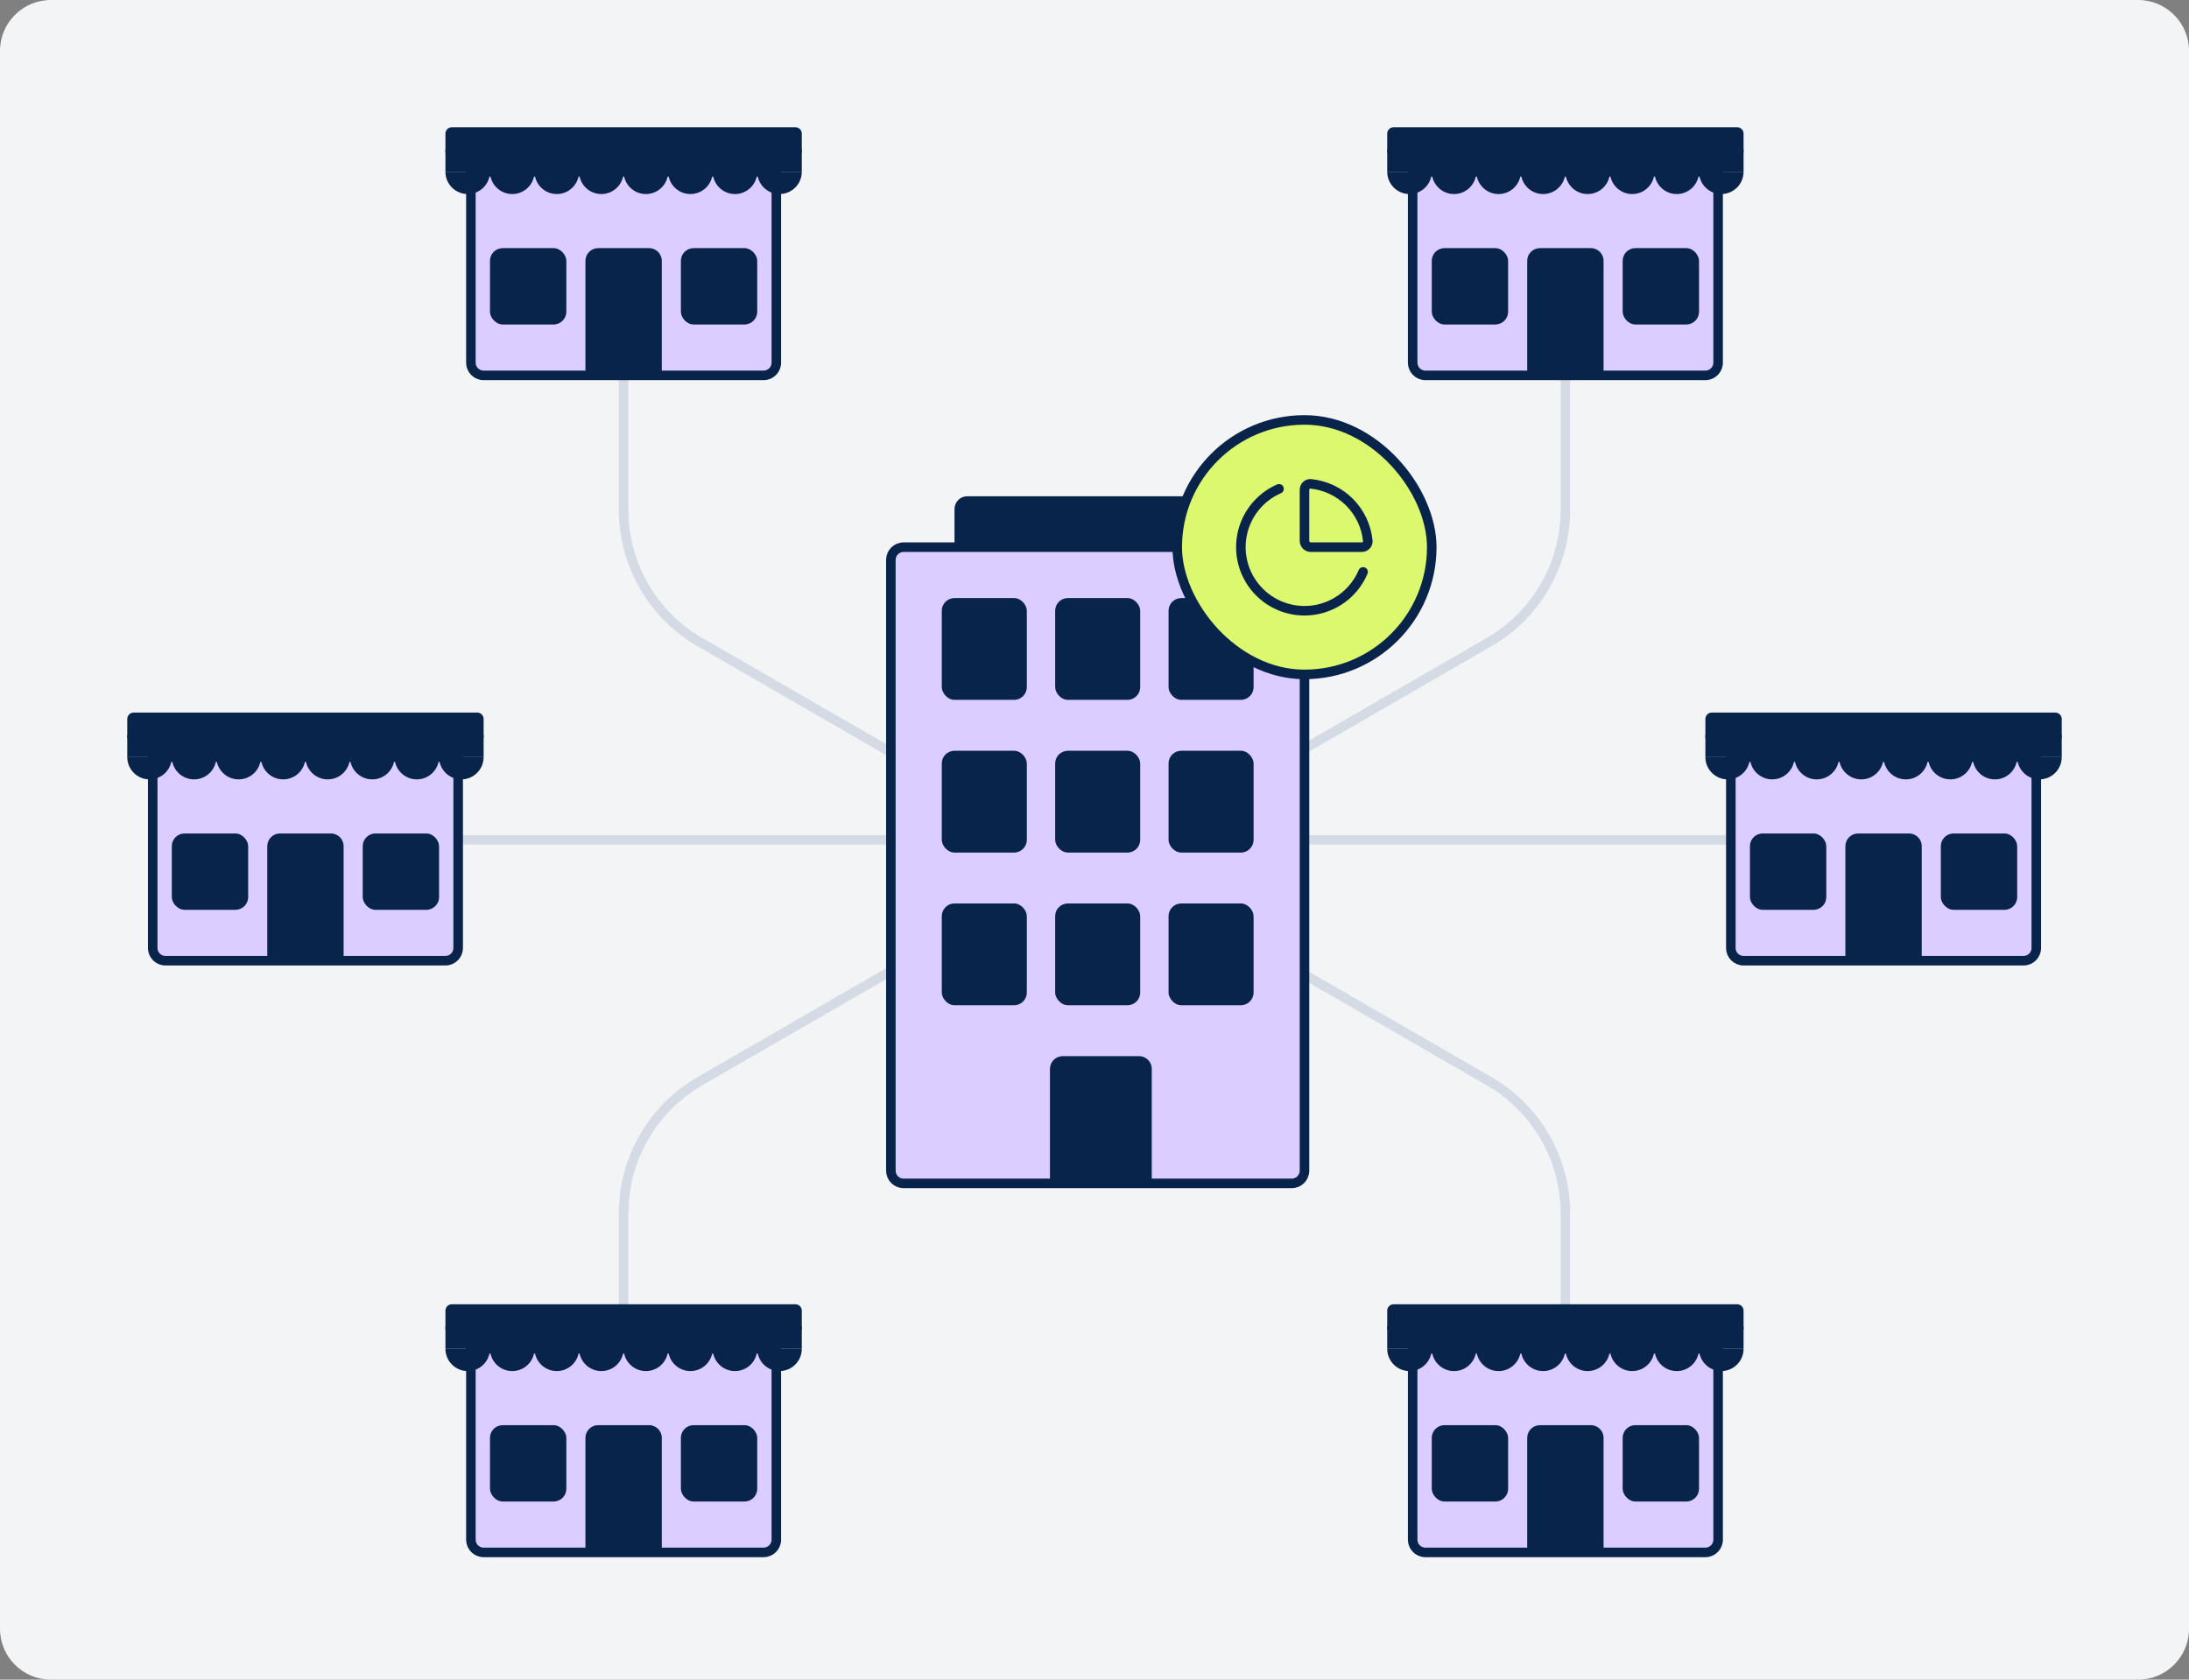 <svg width="344" height="264" viewBox="0 0 344 264" fill="none" xmlns="http://www.w3.org/2000/svg">
<rect x="0" y="0" width="344" height="264" fill="#808080" stroke="none"/>
<path d="M0 8C0 3.582 3.582 0 8 0H336C340.418 0 344 3.582 344 8V256C344 260.418 340.418 264 336 264H8C3.582 264 0 260.418 0 256V8Z" fill="#F3F4F6"/>
<path d="M296 132L48 132" stroke="#D5DBE4" stroke-width="1.5"/>
<path d="M246 42.5V80.144C246 88.718 241.426 96.641 234 100.928L173.5 135.858" stroke="#D5DBE4" stroke-width="1.5"/>
<path d="M98 42.5V80.144C98 88.718 102.574 96.641 110 100.928L170.5 135.858" stroke="#D5DBE4" stroke-width="1.5"/>
<path d="M246 228.358V190.714C246 182.14 241.426 174.217 234 169.93L173.5 135" stroke="#D5DBE4" stroke-width="1.5"/>
<path d="M98 228.358V190.714C98 182.14 102.574 174.217 110 169.93L170.5 135" stroke="#D5DBE4" stroke-width="1.5"/>
<path d="M140 88C140 86.895 140.895 86 142 86H203C204.105 86 205 86.895 205 88V184C205 185.105 204.105 186 203 186H142C140.895 186 140 185.105 140 184V88Z" fill="#DBCDFF" stroke="#09244A" stroke-width="1.5"/>
<path d="M165 168C165 166.895 165.895 166 167 166H179C180.105 166 181 166.895 181 168V186H165V168Z" fill="#09244A"/>
<rect x="148" y="94" width="13.364" height="16" rx="2" fill="#09244A"/>
<rect x="165.818" y="94" width="13.364" height="16" rx="2" fill="#09244A"/>
<rect x="183.637" y="94" width="13.364" height="16" rx="2" fill="#09244A"/>
<rect x="148" y="118" width="13.364" height="16" rx="2" fill="#09244A"/>
<rect x="165.818" y="118" width="13.364" height="16" rx="2" fill="#09244A"/>
<rect x="183.637" y="118" width="13.364" height="16" rx="2" fill="#09244A"/>
<rect x="148" y="142" width="13.364" height="16" rx="2" fill="#09244A"/>
<rect x="165.818" y="142" width="13.364" height="16" rx="2" fill="#09244A"/>
<rect x="183.637" y="142" width="13.364" height="16" rx="2" fill="#09244A"/>
<path d="M150 80C150 78.895 150.895 78 152 78H193C194.105 78 195 78.895 195 80V86H150V80Z" fill="#09244A"/>
<rect x="185" y="66" width="40" height="40" rx="20" fill="#DBF86E"/>
<rect x="185" y="66" width="40" height="40" rx="20" stroke="#09244A" stroke-width="1.5"/>
<path d="M213.999 86C214.551 86 215.004 85.551 214.949 85.002C214.718 82.706 213.701 80.561 212.069 78.929C210.438 77.298 208.292 76.281 205.996 76.051C205.446 75.996 204.998 76.449 204.998 77.001V85.001C204.998 85.266 205.103 85.52 205.291 85.708C205.478 85.896 205.733 86.001 205.998 86.001L213.999 86Z" stroke="#09244A" stroke-width="1.5" stroke-linecap="round" stroke-linejoin="round"/>
<path d="M214.21 89.89C213.574 91.395 212.579 92.72 211.312 93.751C210.045 94.782 208.545 95.487 206.943 95.805C205.341 96.122 203.685 96.042 202.121 95.572C200.556 95.102 199.131 94.255 197.969 93.107C196.808 91.958 195.945 90.543 195.457 88.984C194.969 87.425 194.87 85.771 195.169 84.165C195.468 82.559 196.156 81.051 197.172 79.772C198.189 78.493 199.503 77.483 201 76.83" stroke="#09244A" stroke-width="1.5" stroke-linecap="round" stroke-linejoin="round"/>
<path d="M272 119H320V149C320 150.105 319.105 151 318 151H274C272.895 151 272 150.105 272 149V119Z" fill="#DBCDFF" stroke="#09244A" stroke-width="1.5"/>
<path d="M290 133C290 131.895 290.895 131 292 131H300C301.105 131 302 131.895 302 133V151H290V133Z" fill="#09244A"/>
<rect x="305" y="131" width="12" height="12" rx="2" fill="#09244A"/>
<rect x="275" y="131" width="12" height="12" rx="2" fill="#09244A"/>
<path d="M268 115.5H324V119H268L268 115.5Z" fill="#09244A"/>
<path d="M278.5 122.5C280.433 122.5 282 120.933 282 119H275C275 120.933 276.567 122.5 278.5 122.5Z" fill="#09244A"/>
<path d="M285.5 122.5C287.433 122.5 289 120.933 289 119H282C282 120.933 283.567 122.5 285.5 122.5Z" fill="#09244A"/>
<path d="M292.5 122.5C294.433 122.5 296 120.933 296 119H289C289 120.933 290.567 122.5 292.5 122.5Z" fill="#09244A"/>
<path d="M299.5 122.5C301.433 122.5 303 120.933 303 119H296C296 120.933 297.567 122.5 299.5 122.5Z" fill="#09244A"/>
<path d="M306.5 122.5C308.433 122.5 310 120.933 310 119H303C303 120.933 304.567 122.5 306.5 122.5Z" fill="#09244A"/>
<path d="M313.5 122.5C315.433 122.5 317 120.933 317 119H310C310 120.933 311.567 122.5 313.5 122.5Z" fill="#09244A"/>
<path d="M271.5 122.5C273.433 122.5 275 120.933 275 119H268C268 120.933 269.567 122.5 271.5 122.5Z" fill="#09244A"/>
<path d="M320.5 122.5C322.433 122.5 324 120.933 324 119H317C317 120.933 318.567 122.5 320.5 122.5Z" fill="#09244A"/>
<path d="M268 113C268 112.448 268.448 112 269 112H323C323.552 112 324 112.448 324 113V116H268V113Z" fill="#09244A"/>
<path d="M222 27H270V57C270 58.105 269.105 59 268 59H224C222.895 59 222 58.105 222 57V27Z" fill="#DBCDFF" stroke="#09244A" stroke-width="1.5"/>
<path d="M240 41C240 39.895 240.895 39 242 39H250C251.105 39 252 39.895 252 41V59H240V41Z" fill="#09244A"/>
<rect x="255" y="39" width="12" height="12" rx="2" fill="#09244A"/>
<rect x="225" y="39" width="12" height="12" rx="2" fill="#09244A"/>
<path d="M218 23.5H274V27H218L218 23.5Z" fill="#09244A"/>
<path d="M228.5 30.5C230.433 30.5 232 28.933 232 27H225C225 28.933 226.567 30.5 228.5 30.5Z" fill="#09244A"/>
<path d="M235.5 30.5C237.433 30.5 239 28.933 239 27H232C232 28.933 233.567 30.5 235.5 30.5Z" fill="#09244A"/>
<path d="M242.5 30.5C244.433 30.5 246 28.933 246 27H239C239 28.933 240.567 30.5 242.5 30.5Z" fill="#09244A"/>
<path d="M249.5 30.5C251.433 30.5 253 28.933 253 27H246C246 28.933 247.567 30.5 249.5 30.5Z" fill="#09244A"/>
<path d="M256.5 30.5C258.433 30.5 260 28.933 260 27H253C253 28.933 254.567 30.5 256.5 30.5Z" fill="#09244A"/>
<path d="M263.5 30.5C265.433 30.5 267 28.933 267 27H260C260 28.933 261.567 30.5 263.5 30.5Z" fill="#09244A"/>
<path d="M221.5 30.5C223.433 30.5 225 28.933 225 27H218C218 28.933 219.567 30.5 221.5 30.5Z" fill="#09244A"/>
<path d="M270.5 30.5C272.433 30.5 274 28.933 274 27H267C267 28.933 268.567 30.5 270.5 30.5Z" fill="#09244A"/>
<path d="M218 21C218 20.448 218.448 20 219 20H273C273.552 20 274 20.448 274 21V24H218V21Z" fill="#09244A"/>
<path d="M74 27H122V57C122 58.105 121.105 59 120 59H76C74.895 59 74 58.105 74 57V27Z" fill="#DBCDFF" stroke="#09244A" stroke-width="1.5"/>
<path d="M92 41C92 39.895 92.895 39 94 39H102C103.105 39 104 39.895 104 41V59H92V41Z" fill="#09244A"/>
<rect x="107" y="39" width="12" height="12" rx="2" fill="#09244A"/>
<rect x="77" y="39" width="12" height="12" rx="2" fill="#09244A"/>
<path d="M70 23.5H126V27H70L70 23.5Z" fill="#09244A"/>
<path d="M80.5 30.5C82.433 30.5 84 28.933 84 27H77C77 28.933 78.567 30.5 80.5 30.5Z" fill="#09244A"/>
<path d="M87.5 30.5C89.433 30.5 91 28.933 91 27H84C84 28.933 85.567 30.5 87.5 30.5Z" fill="#09244A"/>
<path d="M94.5 30.5C96.433 30.5 98 28.933 98 27H91C91 28.933 92.567 30.5 94.5 30.5Z" fill="#09244A"/>
<path d="M101.5 30.5C103.433 30.5 105 28.933 105 27H98C98 28.933 99.567 30.5 101.5 30.5Z" fill="#09244A"/>
<path d="M108.5 30.5C110.433 30.5 112 28.933 112 27H105C105 28.933 106.567 30.5 108.5 30.5Z" fill="#09244A"/>
<path d="M115.5 30.5C117.433 30.5 119 28.933 119 27H112C112 28.933 113.567 30.5 115.5 30.5Z" fill="#09244A"/>
<path d="M73.5 30.5C75.433 30.5 77 28.933 77 27H70C70 28.933 71.567 30.5 73.5 30.5Z" fill="#09244A"/>
<path d="M122.5 30.5C124.433 30.5 126 28.933 126 27H119C119 28.933 120.567 30.5 122.5 30.5Z" fill="#09244A"/>
<path d="M70 21C70 20.448 70.448 20 71 20H125C125.552 20 126 20.448 126 21V24H70V21Z" fill="#09244A"/>
<path d="M222 212H270V242C270 243.105 269.105 244 268 244H224C222.895 244 222 243.105 222 242V212Z" fill="#DBCDFF" stroke="#09244A" stroke-width="1.5"/>
<path d="M240 226C240 224.895 240.895 224 242 224H250C251.105 224 252 224.895 252 226V244H240V226Z" fill="#09244A"/>
<rect x="255" y="224" width="12" height="12" rx="2" fill="#09244A"/>
<rect x="225" y="224" width="12" height="12" rx="2" fill="#09244A"/>
<path d="M218 208.5H274V212H218L218 208.5Z" fill="#09244A"/>
<path d="M228.5 215.5C230.433 215.5 232 213.933 232 212H225C225 213.933 226.567 215.5 228.5 215.5Z" fill="#09244A"/>
<path d="M235.5 215.5C237.433 215.5 239 213.933 239 212H232C232 213.933 233.567 215.5 235.5 215.5Z" fill="#09244A"/>
<path d="M242.5 215.5C244.433 215.5 246 213.933 246 212H239C239 213.933 240.567 215.5 242.5 215.5Z" fill="#09244A"/>
<path d="M249.5 215.5C251.433 215.5 253 213.933 253 212H246C246 213.933 247.567 215.5 249.5 215.5Z" fill="#09244A"/>
<path d="M256.5 215.5C258.433 215.5 260 213.933 260 212H253C253 213.933 254.567 215.5 256.5 215.5Z" fill="#09244A"/>
<path d="M263.5 215.5C265.433 215.5 267 213.933 267 212H260C260 213.933 261.567 215.5 263.5 215.5Z" fill="#09244A"/>
<path d="M221.5 215.5C223.433 215.5 225 213.933 225 212H218C218 213.933 219.567 215.5 221.5 215.5Z" fill="#09244A"/>
<path d="M270.5 215.5C272.433 215.5 274 213.933 274 212H267C267 213.933 268.567 215.5 270.5 215.5Z" fill="#09244A"/>
<path d="M218 206C218 205.448 218.448 205 219 205H273C273.552 205 274 205.448 274 206V209H218V206Z" fill="#09244A"/>
<path d="M74 212H122V242C122 243.105 121.105 244 120 244H76C74.895 244 74 243.105 74 242V212Z" fill="#DBCDFF" stroke="#09244A" stroke-width="1.5"/>
<path d="M92 226C92 224.895 92.895 224 94 224H102C103.105 224 104 224.895 104 226V244H92V226Z" fill="#09244A"/>
<rect x="107" y="224" width="12" height="12" rx="2" fill="#09244A"/>
<rect x="77" y="224" width="12" height="12" rx="2" fill="#09244A"/>
<path d="M70 208.5H126V212H70L70 208.5Z" fill="#09244A"/>
<path d="M80.5 215.5C82.433 215.5 84 213.933 84 212H77C77 213.933 78.567 215.5 80.5 215.5Z" fill="#09244A"/>
<path d="M87.5 215.5C89.433 215.5 91 213.933 91 212H84C84 213.933 85.567 215.5 87.5 215.5Z" fill="#09244A"/>
<path d="M94.5 215.5C96.433 215.5 98 213.933 98 212H91C91 213.933 92.567 215.5 94.5 215.5Z" fill="#09244A"/>
<path d="M101.5 215.5C103.433 215.5 105 213.933 105 212H98C98 213.933 99.567 215.5 101.5 215.5Z" fill="#09244A"/>
<path d="M108.5 215.5C110.433 215.5 112 213.933 112 212H105C105 213.933 106.567 215.5 108.5 215.5Z" fill="#09244A"/>
<path d="M115.5 215.5C117.433 215.5 119 213.933 119 212H112C112 213.933 113.567 215.5 115.5 215.5Z" fill="#09244A"/>
<path d="M73.5 215.5C75.433 215.5 77 213.933 77 212H70C70 213.933 71.567 215.5 73.5 215.5Z" fill="#09244A"/>
<path d="M122.5 215.5C124.433 215.5 126 213.933 126 212H119C119 213.933 120.567 215.5 122.5 215.5Z" fill="#09244A"/>
<path d="M70 206C70 205.448 70.448 205 71 205H125C125.552 205 126 205.448 126 206V209H70V206Z" fill="#09244A"/>
<path d="M24 119H72V149C72 150.105 71.105 151 70 151H26C24.895 151 24 150.105 24 149V119Z" fill="#DBCDFF" stroke="#09244A" stroke-width="1.5"/>
<path d="M42 133C42 131.895 42.895 131 44 131H52C53.105 131 54 131.895 54 133V151H42V133Z" fill="#09244A"/>
<rect x="57" y="131" width="12" height="12" rx="2" fill="#09244A"/>
<rect x="27" y="131" width="12" height="12" rx="2" fill="#09244A"/>
<path d="M20 115.5H76V119H20L20 115.5Z" fill="#09244A"/>
<path d="M30.5 122.5C32.433 122.5 34 120.933 34 119H27C27 120.933 28.567 122.5 30.5 122.5Z" fill="#09244A"/>
<path d="M37.5 122.5C39.433 122.5 41 120.933 41 119H34C34 120.933 35.567 122.5 37.5 122.5Z" fill="#09244A"/>
<path d="M44.5 122.5C46.433 122.5 48 120.933 48 119H41C41 120.933 42.567 122.5 44.5 122.5Z" fill="#09244A"/>
<path d="M51.5 122.5C53.433 122.5 55 120.933 55 119H48C48 120.933 49.567 122.5 51.5 122.5Z" fill="#09244A"/>
<path d="M58.5 122.5C60.433 122.5 62 120.933 62 119H55C55 120.933 56.567 122.5 58.5 122.5Z" fill="#09244A"/>
<path d="M65.5 122.5C67.433 122.5 69 120.933 69 119H62C62 120.933 63.567 122.5 65.5 122.5Z" fill="#09244A"/>
<path d="M23.5 122.5C25.433 122.5 27 120.933 27 119H20C20 120.933 21.567 122.5 23.5 122.5Z" fill="#09244A"/>
<path d="M72.5 122.5C74.433 122.5 76 120.933 76 119H69C69 120.933 70.567 122.5 72.5 122.5Z" fill="#09244A"/>
<path d="M20 113C20 112.448 20.448 112 21 112H75C75.552 112 76 112.448 76 113V116H20V113Z" fill="#09244A"/>
</svg>
